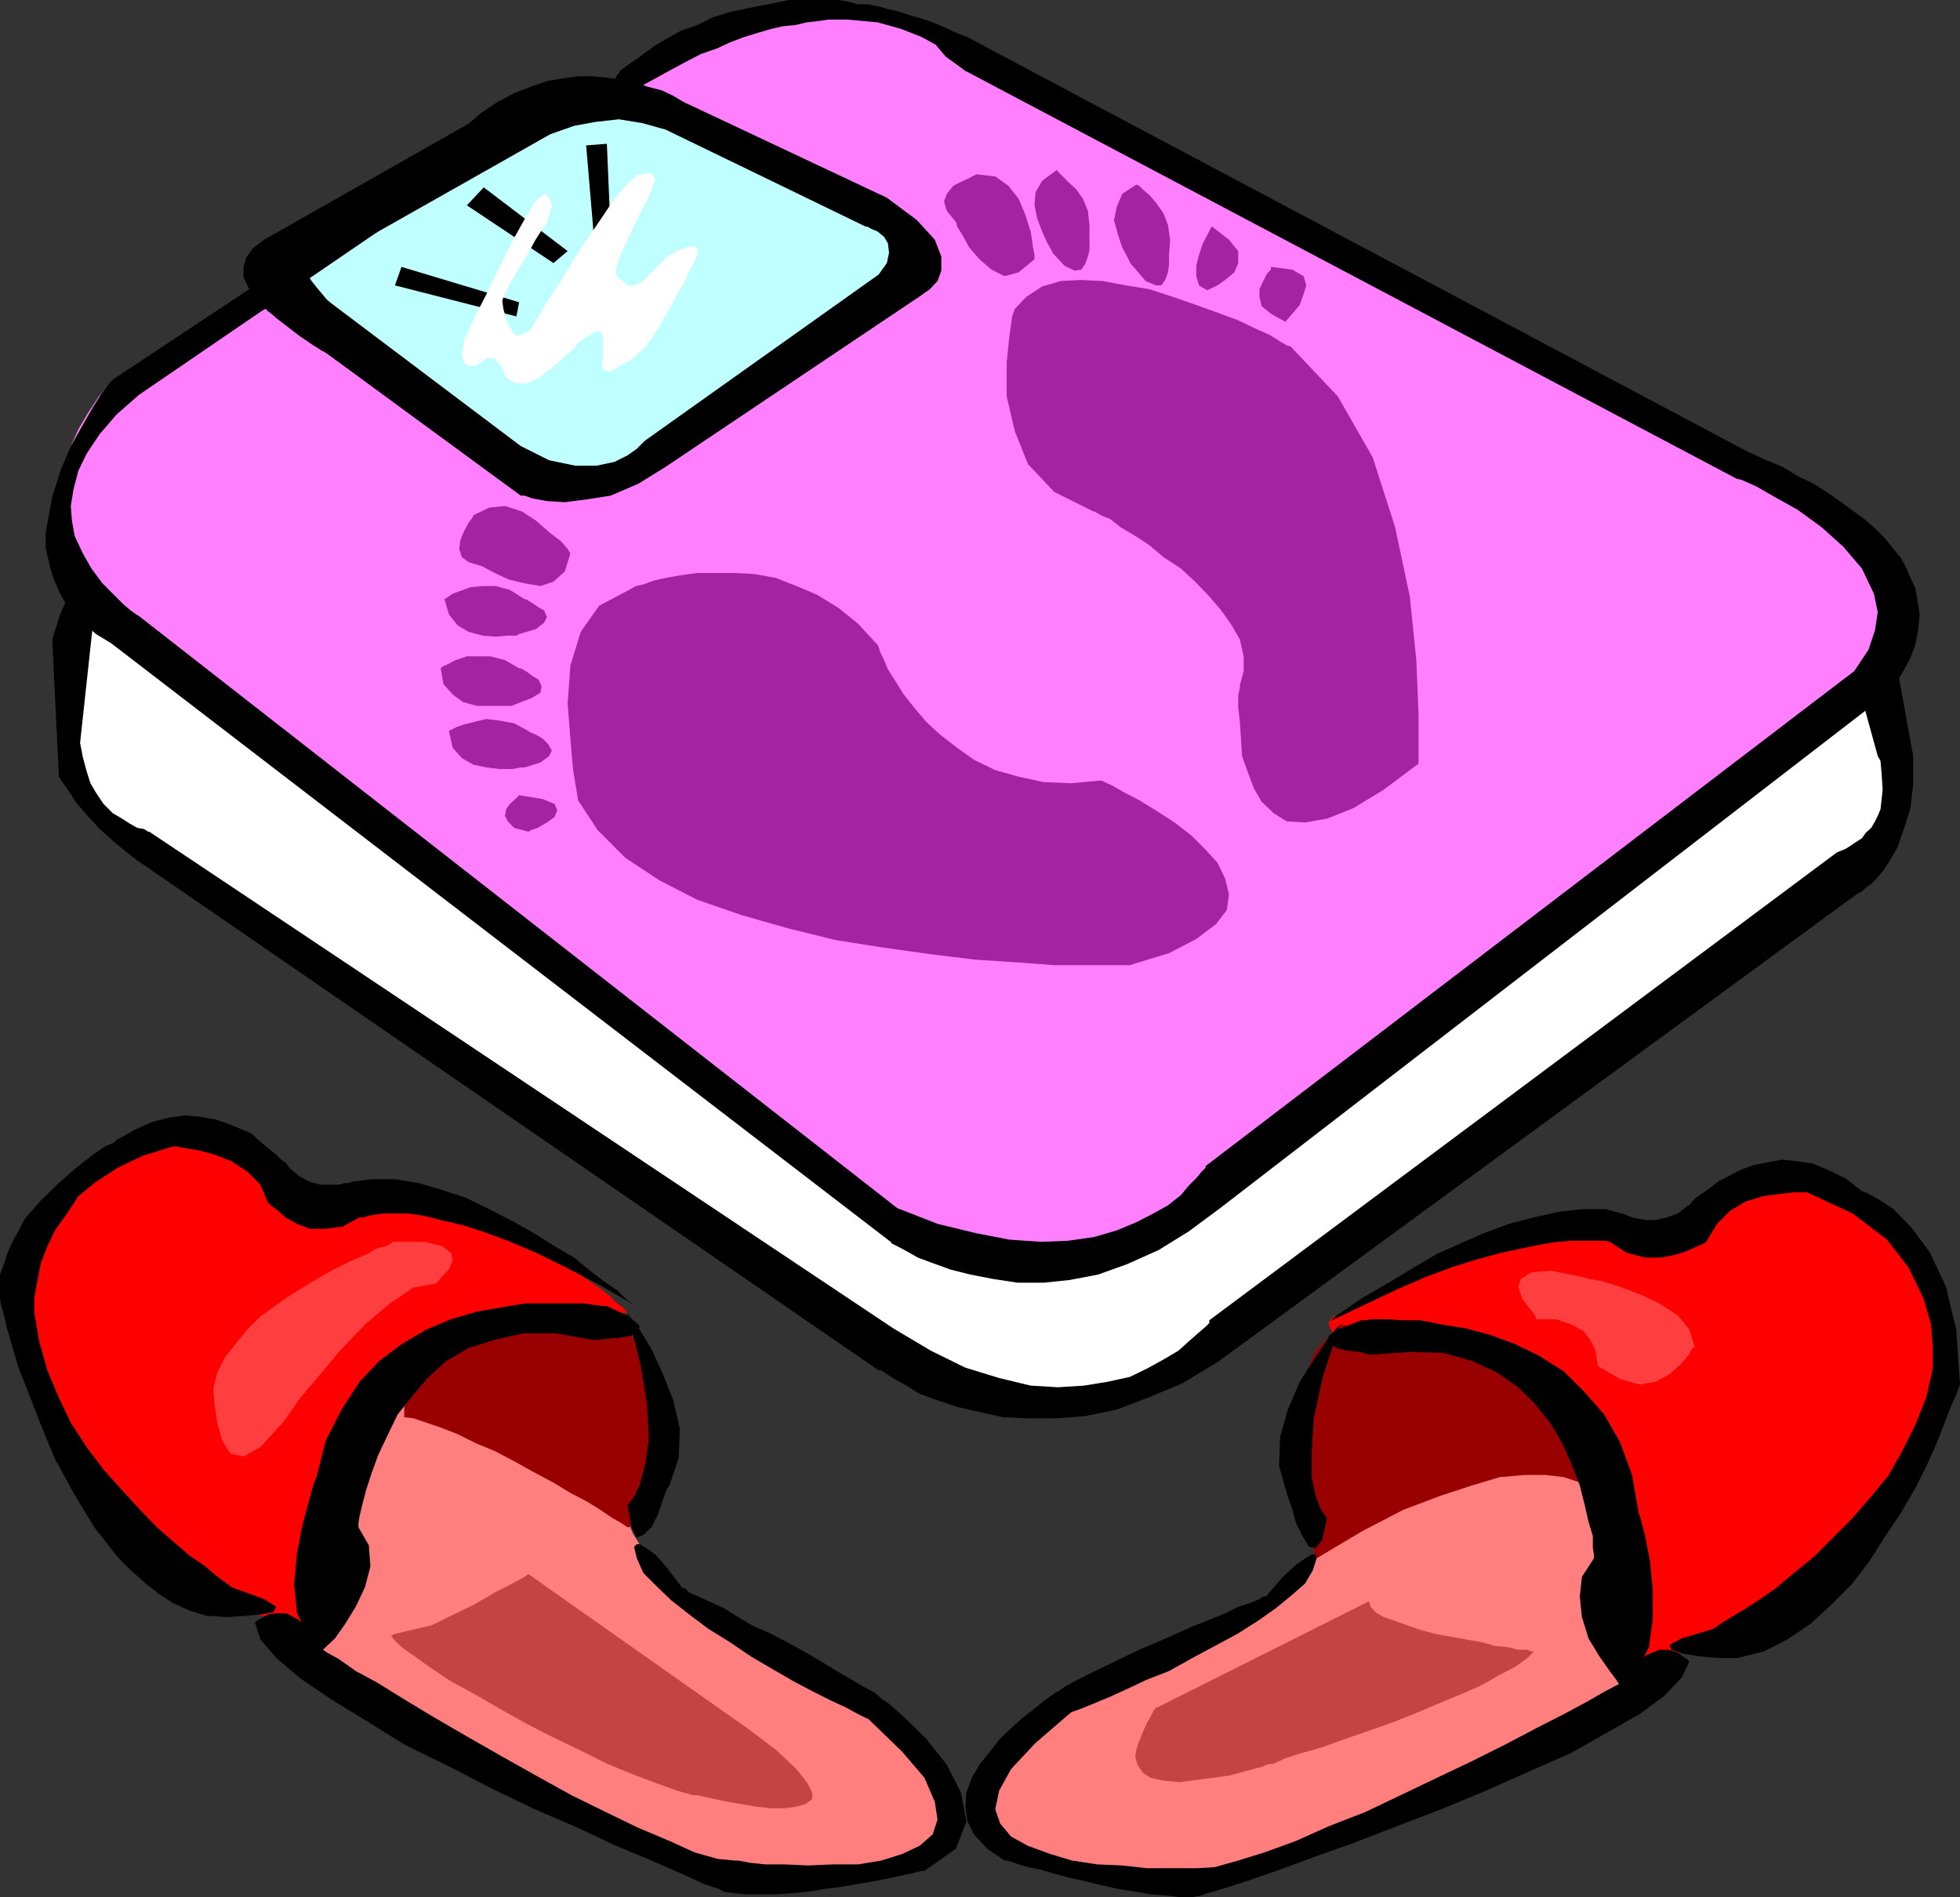 <svg xmlns="http://www.w3.org/2000/svg" width="359.801" height="348.301"><rect width="100%" height="100%" fill="#333333" stroke="none"/><path fill="#ff7f7f" d="m69.902 255.898.5.2 1.399.5 2.402.703 2.899 1.199 3.3 1.5 3.899 1.398 4.3 1.7L92.704 265 97 266.898l4.102 1.903 3.8 2 3.399 1.898 3.101 1.899 2.2 1.703 1.398 1.898.5 1.399.203.8.5 1.2 1 1.601 1.399 2.399 1.898 2.703 2.402 2.398 3.098 2.399 3.902 1.703.5.398 1.399.801 1.902 1.2 2.7 1.398 3.097 2.203 3.602 2.097 3.8 2.2 3.899 2.601 3.8 2.7 3.602 2.601 3.797 2.598 3.203 2.402 2.598 2.2 2.199 1.898 1.402 1.902.7 1.2v.3l.5.7.199 1 .8 1.198.399 1.403.3 1.898v1.5l-.3 1.899-.898 1.902-1.2 1.7-2.199 1.398-2.601 1.5-3.602 1.203-4.297.699-5.8.2h-8.2l-1.902-.5-2.598-.2-3.101-.5-3.399-.5-3.8-.7-4.102-.902-4.098-1-4.101-1.199-4.102-1-3.797-1.601-3.601-1.7-3.102-1.5-2.898-1.898-1.899-1.902-.3-.2-1.403-.8-1.898-.899-2.7-1.199-3.101-1.7-3.098-1.902-3.8-1.898-3.602-2-3.899-2.402-3.8-2.098-3.399-2.2-3.3-2.402-2.7-2.097-2.101-2-1.5-1.602-.7-1.699 12.5-45.602m227 22.102-.199-.3-.5-.7-.703-1.2-1.5-1.402-1.598-1.699-2-1.5-2.601-1.601-2.899-1.5-3.101-.899-3.801-.8h-4.598l-4.8.8-5.301 1.2-6 2.402-6.7 3.297-7 4.601v1.7l-.398 2.101-1 2.398-1.902 2.903-2.7 3.097-4.3 2.903-5.7 2.597-.3.301-.899.5-1.5.7-2.101 1.199-2.399 1.203-2.402 1.398-2.898 1.7-3.102 1.699-3.398 1.703-3.102 1.898-3.098 1.899L199.5 312l-2.898 1.7-2.399 1.5-2.203 1.198-1.598 1.2-.3.203-.7.5-1.402.898-1.7 1.2-1.5 1.5-1.597 1.402-1.5 1.699-1.402 1.898-1 1.903-.5 2.199.3 1.7 1.2 1.898L182 336.5l3.102 1.898 4.101 1.5 5.5 1.403h.2l1.199.297 1.699.203 2.199.5 2.8.5 3.2.199 3.3.2 3.903.3 4 .2 4.098-.2 4.101-.3 4.098-.4 4.102-1 4-1.202 3.601-1.399 3.399-2 .5-.199 1.699-.7 2.601-1.202 3.399-1.5 4-1.899 4.402-1.699 4.797-2.102 5.203-2.199 4.797-2.398 5.102-2.102 4.5-2.199 4.398-2.402 3.8-1.7 3.102-1.699 2.2-1.398.898-1-.2-5-.5-11.301-.898-11-1.5-5.5"/><path fill="red" d="m306.8 304.098 1.2-.5 2.602-.899 3.8-1.699 4.598-1.902 4.602-2.2 4.3-2.398 3.301-2.102 2-1.699.899-1.199 2.699-3.602 3.8-4.8 8.602-12 3.598-5.5 2.402-4.598.797-3.102v-11.3l-.797-8.399-1.902-4.601-.5-.7-1.598-1.898-2.402-2.602-3.399-2.898-4.3-2.902-4.801-2.399L330.5 217l-6 .2h-.7l-1.698.8-2.602.898-2.898.7-2.899 1.703-2.601 1.5-2.2 1.398-1.199 1.399H306l-1.898-.2-2.399-.5-2.601-.199-2.2-.5-2.402-.5-1.898-.5-.5.301-1.399.5-2.402.7-2.899.898-3.601 1.203-4.098 1.5-4.3 1.398-4.602 1.7-4.301 1.699-4.297 1.703-4.101 1.398-3.801 1.7-3.098 1.402-2.703 1.5-1.7.898-.898 1v.2l.2.699.5 1 1 .703L247 246.5l2.203.7 2.598.3h4.101l.899.2 1.5.3 1.902.2 2.399.5 2.601.5 2.7.698 2.898.5 2.601.7 3.098.902 2.402.8 2.399.9 1.902.698 1.7 1 1.199 1.2.5 1 .699 1.203 1.699 3.297 2.203 4.3 2.598 5.602 2.199 5.2 1.602 5.3.8 4.598-.8 2.601-.2.7-.199 2-.3 2.8.3 3.2.7 2.601 1.898 2.398 2.902 1 4.098-.3M115.203 241l-.203-.2-.7-.8-1-.7-1.398-1.402-2.199-1.699-2.101-1.398-2.7-2-2.902-1.903-3.598-1.699-3.601-1.601-4.301-1.7-4.5-1.5-5.098-.898-5-.7-5.8-.5h-6.5l-1.399-.3-2.402-.402-2.598-1L54 219.199 50.703 217l-2.902-3.102-3.098-4.097h-.5l-1-.203-1.402-.297h-1.7L38 209.098h-5.598l-2.8.203-2.899.5-3.101.699-2.899.7L18 212.397l-2.598 1.5-2.199 1.903-1.601 2.2-1.5 2.598-.2.5-.5.902-.699 2-1 2.398L6.801 229l-1 3.098-1 3.402-.399 3.8-.3 2.4v2.898l.3 2.402.399 2.598.8 2.703 1.2 2.097 1.601 2.2 1.7 1.902.3.5.7 1 .898 1.898L13.5 264l1.703 2.7 2.098 2.898 2.402 3.3 2.7 3.403 2.8 3.597 3.2 3.301 3.3 3.2 3.598 3.101 3.601 2.898 3.899 2.102 3.8 1.7 4.102 1.198.5.2 1.399 1 1.898 1 2.203.402 2.098-.7 1.699-2.402 1-4.3v-7.2l.203-1.699 1-4.5 1.7-6.8L66.8 265l3.3-7.7 4.801-6.202 5.801-4.598 7.2-1.402 27.3-4.098"/><path fill="#900" d="M115.5 280.398h-.297l-1.203-.8-1.598-.899-2.199-1.5-2.601-1.601-2.899-1.5-3.101-1.899L98 270.301l-3.398-1.903-3.801-2L87.402 265 84 263.3l-3.098-1.202-2.601-.899-2.399-.8-1.699-.2v-1.898l.2-1 .5-1.403 1-1.699.699-1.699L78 250.598l1.703-1.7 2.399-1.398L84.8 246l3.3-1.402 3.899-1 4.5-.7 5.5-.5h6.3l1.403.301 1.7.5 1.898.399 1.902 1 2 1.902 1.598 2.2.8 3.1.2 1 .699 2.598.5 3.801.5 4.602-.297 5-.703 4.597-1.898 4.102-3.102 2.898m126.204 5.7-.5-1.399-.902-3.898-1.2-5.703-1.199-6.7v-7l.899-7.199L241.5 248l4.5-4.8h.5l.703.198 1.2.2 1.699.3 1.898.2 2.402.5 2.399.5 2.902.203 2.399.699 2.898.8 2.402.4 2.598.8 2.203.7 2.2.698 1.597.7 1.203.703.797.797 2.102 1.601 2.398 2.7 3.402 3.3 3.098 4.102 2.602 4.297 2 4.8.699 4.801.5 5.301.699-.2.902-2.702.5-1.598h-.199l-.3-.8-.7-.9-.902-1-1.2-1.202-2-1.2L289.5 272l-2.398-.8-3.399-.4h-3.8l-4.602.4-5 1.5-5.801 1.898-6.898 2.601-7.5 3.899-8.399 5"/><path fill="#ff7fff" d="m48.8 56.7.403.5 1.7.898L53.3 59.8l3.402 1.898 3.797 2.399 4.3 2.703 4.602 2.797 4.801 2.902 5 3.098L84 78.3l4.8 2.898 4.403 2.102L97 85.5l3.402 1.7 2.598.698 1.703.5.7-.5 1.898-1 3.101-1.699 4.098-2.101 4.602-2.7 5.5-2.8 5.8-3.399 6-3.101 5.7-3.598 5.5-3.402 5.601-3.598L158 57.398l4-2.898 3.203-2.602 1.899-2.398.699-1.7-.5-.202-.899-.797-1.699-1.403L162.5 43.7l-2.598-2.101-3.101-2.399-3.399-2.699-3.8-2.602L145.5 31l-3.898-2.602L137.3 25.7l-4.3-2.399-4.297-2.403L124.801 19l-4-1.7-3.598-1.202.2-.2.199-.3.8-.7 1.2-.898 1.199-1.2 1.402-1 1.899-1.202 1.898-1.7 2.402-1.199 2.7-1.398L134 5.098l2.8-1.2 3.403-1 3.598-.699 3.601-.699L151.5 1h.703l1 .2h1.399l1.699.3 1.902.5 2.399.398 2.898.5 2.902 1 3.301 1.2 3.399 1.203 3.8 1.699L181 9.898 185.102 12l4.5 2.398 4.601 2.903 133 69.898.7.2 2.398 1.199 3.3 1.902 3.899 2.7 3.602 3.6 3.101 4 1.899 4.598.3 5.5-.3 1.903-.7 2.199-1 2.2-1.199 2.1-1.402 2.4-2.2 2.398-2.101 2.203-2.7 2.597L214.403 223.5v.2l-.5.698-1 .801-.902 1.2-1.5 1.199-2.098 1.203-2.199 1.199-2.601.898-3.2.7-3.601.3h-4l-4.598-.5-5-1.199-5.8-2.199-6-2.602-6.7-3.597-7.203-4.602-7-4.3-7.2-4.801-7.198-5-7.2-5.098-6.699-5-6.5-4.8-6.203-4.602-5.797-4.297-5.3-4.301-4.301-3.602L90 168.301l-3.297-2.403-2.402-2.199-1.5-1.199-.399-.5L18.5 108.5l-.2-.2-.698-.702-1-1-1.2-1.7L14.203 103 13 100.598l-1-2.899-.7-3.101v-1.899L11.103 92v-1l.199-2.2.3-2.402.7-2.398.902-2.602 1.2-2.597 1.699-2.903L18 73l2.402-3.102L48.801 56.7"/><path fill="#bfffff" d="m56.203 50 .5-.3 1.399-1.2 2.398-1.7 3.102-2.1 3.601-2.4 4.098-2.902 4.601-2.898 4.801-3.102 4.797-3.097 4.5-2.903L94.8 25l4.403-2.402L103 20.699l3.402-1.5 2.598-.398h1.902l.5.199 1.899.7 2.699 1 3.602 1.398 4 1.703 4.601 1.898 5 2.2 5.098 1.902 5 2.398 5.101 2.2 4.801 2.101 4 2.2 3.598 1.898 2.902 1.902 1.899 1.5 1 .898-.2.5-.3.7-.5 1.703-.399 1.699-1 2.098-1.203 2-1.398 1.601-1.5 1.5-49.2 31.2H110l-2.398-.301-3.899-.399-4.5-1-5.101-1.398-4.801-1.703-4.098-2.399-3.101-2.898-.5-.203-.7-.797-1.699-1.203-1.902-1.2-2.399-1.597-2.402-1.703-2.598-2.2-2.699-2.398-2.601-2.102-2.399-2.199-2.402-2.398-1.7-2.403-1.398-2.199-1-1.898-.203-1.703.703-1.598"/><path fill="#fff" d="m17.3 112.398 147.403 109.403.5.199.7.8 1.398.7 1.902 1.2 2.399 1.198 2.699 1.403 3.3 1.5 3.602.898 3.598 1 3.902.7 4.098.199 4.3-.399 4.301-.8 4.301-1.598 4.297-2.203 4.402-3.098 126-100.3.399.898L342 127l1.5 4.098 1.703 4.8 1.2 5.301.898 5.2v5.101l-1.2 3.8-122.601 91-.297.2-.902.7-1.2 1-1.898 1.398-2.203 1.5-2.598 1.402-3.199 1.5-3.601 1.2-4 .898-4.399.703-4.8.5-5-.203-5.801-1-5.7-1.7-6-2.097-6.699-3.403L20.903 150h-.2l-.703-.2-1-.5-1.2-.902-1.198-1L15.203 146l-1-2-1-2.402-.203-2.399-.2-2.601.2-3.098.5-3.402 3.8-17.7"/><path d="M78.3 31.5 20.403 69.898l-.402.5L18.8 72l-1.698 2.7-1.899 3.3L13 81.898l-1.898 4.5-1.5 4.801L8.703 96l-.3 1.7v2.898l.3 1.402.5 2.2.7 2.198.898 2.102L12 110.7l1.703 2.1 1.7 1.7 2.199 1.898 2.8 1.7L163.5 228l.203.3 1 .5 1.7.9 2.097 1.198 2.703 1 3.297 1.2 3.602.902 4.101.8 4.598.7h4.8l4.801-.5 5.2-1 5.3-1.902 5.801-2.598 5.5-3.402L224 221.8l121.402-93.602.7-.5 1.199-1.398 1.699-2.403 1.703-3.097.899-2.403.5-2.699.3-2.898-.5-3.102-.3-1.699-.899-1.902-.703-1.7-1-1.898-1.398-1.7-1.5-1.902L344.203 97 342 95.098l-2.098-1.5L337.703 92l-2.101-1.5-2.7-1.7L330 87.399l-2.797-1.699-3.402-1.398-3.598-1.703L179.801 8l-.7-.3-1.699-.2-1.902-.3h-1.898l-1.5.3-.2.898 1.7 2L177.203 13l141.598 74.898.902.2 2.7 1.203 3.3 1.898L330 93.598l4.402 3.203 4 3.597 3.399 4L344 109l.703 3.398-.5 3.301-1.203 3.602-2.598 3.898-119.101 90.899v.3l-.7.7-1 1.203-1.398 1.398-1.402 1.7-2.399 1.902-2.699 1.5-3.101 1.597-3.602 1.5-4.098 1.2-4.8.703-5 .199-5.801-.402-6.2-1.2-7-1.699-7.398-2.898L25.5 113.098l-.5-.297-1-.703-1.398-1.2-3.801-3.8-2-2.7-1.598-2.8-1.5-3.2-.5-2.8-.203-2.7.5-3.097.902-3.403 1.5-3.097 2.399-3.602 3.101-3.601L25.5 72.5l54-36.902-1.2-4.098"/><path d="m9.602 117.398 1.199 25.2.3.5.5.703 1.2 1.699L14 147.398l1.902 2.2 2.399 2.601 2.902 2.602 3.598 2.898 136.5 93.899h.5l1 .703 1.402.898 2.2 1.2 2.398 1.5 3.3 1.199 3.602 1.203 3.899.898 4.5 1 4.601.2H194l5.203-.399 5.797-1.2 5.8-2.202L217 254l6.5-3.902 117.3-85.899.302-.199.699-.3.699-.7 1-.7 1.203-1.202 1.2-1.5 1.199-1.899 1.199-2.101 1.199-3.399 1.203-3.8.5-4.399v-5.2l-2.703-14.902-8.098-.699 4.301 15.602.5.898.2 2.2.199 3.101-.399 3.598-.5 1.203-.5 1L343.5 152l-1 .898-.7 1-1.398.903-1.5 1-1.699.699L222 242.398v.5l-.7.7-1.398 1.203-1.699 1.5-1.902 1.699-2.7 1.598-3.101 1.703-3.098 1.5-4.101.898-4.301.7-4.797.3-5-.3-5.8-1.399-6.2-1.902-6.3-3.098-6.903-4.102L27.402 152.7h-.199l-.8-.5-1.2-.199-1.402-.8-1.399-.9-1.699-1L19 147.599l-1.398-2.098-1-1.7-.7-2.202-.699-2.598-.5-2.602 2.598-24-.2-.3-.5-1.2-.699-1.199-1-.898h-1.199L12.301 110l-1.2 2.598-1.5 4.8M48.8 56.7 95.603 91h.699l1.402.5 2.7.5 3.3.2 3.899-.5 4.5-.7 5.101-2.2 5-3.1L169 54.3l.703-.5 1-.702 1.399-1.5.699-1.899v-2.601L171.6 44l-3.3-3.602-5.5-4.097-36.3-17.102L126 19l-.898-.5-1.5-.902-2.102-1-2.7-.7-2.8-1-3.398-.5L108.8 14h-2.7l-2.898.398-2.8.5-2.903 1-3.098 1.2-3.199 1.703-3.101 2.097-3.102 2.7.203.203.297.5.703 1.199 1 .898 1.399.801 2.199.2 2.601-.2L97 26.4l.5-.399 1.703-.8 2.797-.9 3.402-1.202 3.801-.7 4.399-.5 4.3.7 4.301 1.203 36.7 17.797h.3l.7.402 1.199.5 1.199 1 .699 1.2.203 1.698-.402 1.903-1.5 2.097-42.899 30.5-1.5 1.5-1.699 1.2-2.402 1.203-3.301.699h-3.898l-4.801-1-5.2-2.602-41.8-31.5-5 6.301"/><path d="M107.102 21.2 56.203 50l.2.398.8 1.2 1.2 1.5L60 55l2 1.898 1.902 1.903 1.899 1.699 1.902 1.2.297.5.203 1.198.7 1.7v3.101l-.903.5-1.7-.3-2.698-1.598-.399-.301-1-.5L61 65.3l-1.898-.902-1.899-1.199L55 61.7 52.8 60l-2.097-1.602-1.902-1.699-1.7-1.898-1.5-2-.898-1.903V49l.5-1.7 1.2-1.702L48.5 44l44.402-25.2h1.2l1.5-.3h10l2 .3h1.601l1.5.2.7.2v.5l-.7.3-1.203.398-2.398.801"/><path d="m113.3 13.7.302-.2.199-.5 1-.7.902-.702 1.5-1 1.598-1.2L120.5 8.2l2.402-1.398 2.2-1.203 2.898-1 2.8-1.399 3.2-1 3.3-.699 3.602-.7 3.899-.8h9.101l1.899.3 1.699.5h1.902l1.899.4 1.902.5 2 .5 2.098.698 1.902.5 2 .7 2.399 1L175.5 6l2.102.8L179.8 8l.199.2.5.698.703 1 .5 1.403v1l-.5.699-1.601.5-2.399-.5-.3-.2-.903-1.202-1.5-1.5-2.398-1.7-2.899-1.597-3.8-1.5-4.301-1.203-5.5-.5H152l-2 .3-1.898.2-2.102.5-2.2.203-2.198.5-2.399.699-2.601.8-2.399.9-2.601 1.198-2.899 1L126 11.301l-2.797 1.5-2.902 1.597-3.098 1.7-1.5 1.5-1.402 1.203-1.5.898-.899.301-.5-.5.2-2.2 1.699-3.6m-27.598 24 15.899 10.6 2.601-2.202-15.402-11.7-3.098 3.301M73.703 49l21.598 6.5-.5 2.598-22.301-5.7L73.703 49m33.899-22.3L109 43.2l3.102-.4-.7-16.402-3.8.301"/><path fill="#fff" d="m85.203 62.398.5-.898 1.5-3.402L89.301 54l2.402-5 2.399-4.8 2.398-4.302 1.902-3.097 1.5-1.203h.2l.699.703.5 1.398-.7 2.399-.199.703-1 1.5-1.199 1.898-1.402 2.602-1.5 2.398-1.399 2.399-1.199 2.203-.5 1.398.2 1.5.8 2.899 1.598 2.101 2.402-.898.797-1.203 1.902-3.399L103 51.598l3.102-5.2 3.601-5.3 3.098-4.598 2.699-3.102L117.203 32h.7l1.398-.3 1 1-.7 2.1-.3.798-.7 1.601-1.199 2.2L116 42.3l-1.2 2.597-1.198 2.7-.5 1.601v1.2l.199.3.3.5.7.399.902.8h1.2l1.699-.8 1.5-1.598L122 47.598l.203-.297 1.2-.703 1.199-.7 1.398-.5 1.203-.199.797.2V46.8l-1 2.2-.5.7-.7 1.898-1.398 2.203-1.5 2.898-1.699 2.899-1.601 2.601-1.5 1.899-1.2 1-.199.203L116 66l-1.5.8-2.398 1.4h-.899l-.8-1 .3-1.602V62l-.3-1-.903-.2-1.2.7-2.198 1.398-.2.5-1.199 1.2L103 66l-1.898 1.7-2.2 1.698-2.101 1h-2l-1.598-.8-.5-.7L92 67.2l-1.2-1.398h-1.5l-.198.199-.7.5-.8.5-.899.2h-1l-.5-.7-.402-1.402.402-2.7"/><path fill="#a323a3" d="m115.5 108.3.5-.3.703-.402 1.399-.297 1.898-.703 2.203-.5 2.899-.5 2.898-.399h6.902l3.598.2 3.902.699 3.801 1.5 3.797 1.601 3.902 2.399 3.598 2.902 3.602 3.898.199.403.3 1 .7 1.398.699 1.7 1.402 2.199 1.5 2.402 1.899 2.398L170 132.5l2.602 2.398 3.101 2.403 3.098 2.199 3.902 1.898 4.297 1.2 4.602 1 5 .203 5.5-.5.699.297 1.5.703 2.101 1.199 2.7 1.398 3.101 1.903 3.399 2.199 3.101 2.398 2.598 2.602 2.199 2.398 1.402 2.903.7 2.898-.399 2.899-2 2.601-3.601 2.7-5 2.601-7.2 2.2H193.5l-6.7-.5-7.698-.5-8.2-1-8.601-1.2-8.899-1.402-8.902-2.2-8.398-2.398-8.102-2.8-7-3.602-6.2-4.098-5.097-5.102-3.601-5.5-.2-1.398-.699-4.102-.5-5.8-.5-6.399.5-7 1.899-6.199 3.398-4.8 5.5-2.9m70.8-51.6-.5 1.398-.5 3.601-.5 4.801v6.3l1.5 6.4 2.403 6 4.797 5.1 7.203 3.598h.2l1.199.7 1.699.703 1.902 1.5 2.7 1.597 2.597 1.7 2.602 2.203 3.199 2.097 2.601 2.403L222 109.5l2.203 2.598 1.899 2.703 1.5 2.597.699 3.102v2.7l-.7 2.6v.5l-.3 1.4v2.198l.3 2.602.2 3.098.199 3.203 1 2.797 1.203 3.203 1.399 2.398 2.199 2.102 2.402 1.5 3.399.199 4-.7 4.8-1.902L254 145l6.402-4.8v-9.102l-.402-9.899-1.2-11.699-2.698-12.7L252 84l-6.398-11.2-8.7-9.202-.699-.2L235 62.7l-1.898-1.199-2.7-1.2-3.101-1.5-3.801-1.402L219.602 56l-4.301-1.5L211 53.098l-4.297-.7-4.3-.8-3.903-.2-3.797.2-3.402 1-2.899 1.902-2.101 2.2m-81.598 44.898-.5-.797L103 99.398l-2.2-1.699-2.398-2.101-2.601-1.7-3.098-1-2.902.301-2.899 1.399-.199.5L86 96l-.797 1.5-.703 1.7-.2 1.6.5 1.5 1.2.9 2.602.8.699.398 1.5.801 2.601 1.2 2.899.699 2.902.5 2.399-.797 2.101-1.903 1-3.3m85.199-54V46.8l-.3-1.602-.399-2.699-1-3.102L187 36.5l-1.898-2.402-2.399-1.7-3.402-.398-.5.2-.899.5-1.5.698-1.402.7-1.2 1.5-.5 1.402.5 1.7 1.7 2.1.203.798 1 1.601 1.2 2.2 1.898 2.199L182 49.5l2.402 1.2L187 50l2.902-2.402M81.602 110l.5-.3 1-.7 1.398-.5 1.902-.7 2.2-.202H91l2.602.703L96.3 110h.199l1.203.7 1 .698 1.2.7.5 1.203-.5 1-1.5 1.199-3.102.898-.5.301h-1.598l-2.203.2-2.398-.2L86 116l-2-1.2-1.598-2-.8-2.8M194 31.2l.203.3 1.899 1.898 1.5 1.403L198.8 36.5l.902 2.2.297 2.6v4.598l-.297 1.2-.5 1.402-.703 1-1.2.2-1.898-.9-2.199-2.402-.203-.5-.7-1.199-1-2.199-.898-2.402-.5-2.399.2-2.398 1.199-2.102 2.699-2m14.603 2.699.5.2.699.703 1.199 1 1.203 1.398 1.399 2 .8 2.102.399 2.699-.2 2.8v1.7l-.199 1.5-.5 1.398-.699 1h-1l-1.902-.8L208.1 49l-.5-.5-.699-1.402-.902-1.7-.797-2.398-.703-2.602L205 38l1-2.402 2.602-1.7M80.902 122.7l.301-.302.899-.398 1.5-.8 2.101-.7H90l2.703.7 2.598 1.5h.3l1.2.698.902.7 1.2.703.5 1.199-.2 1.2-1.703 1-3.098 1.198-.5.2h-6.3l-2.602-.7-1.898-1.398-1.7-1.902-.5-2.899m1.5 11.501 1.399-.7 1.402-.5 2-.5 2.098-.5 2.402.3 2.7.5L97 134.2l.203.198 1.2.5 1.199.7 1 1 .699 1.203-.5 1L99.203 140l-2.902.898h-.7l-1.5.301h-2.398l-2.402-.3-2.399-.5-2.101-1.2-1.7-1.898-.699-3.102M95.3 146l-.898.898-.8.7-.7 1-.199 1.203.5 1 1.2 1.199 2.597.7.5-.302 1.203-.398 1.7-1 1.398-1 .5-1.2-.5-1.202-2.2-.899-4.3-.699M222.5 41.598l-.2.203-.698 1.398-.801 1.5-.7 2.102-.5 2v1.898l.5 1.7 1.5.902.399-.203 1.5-.7 1.402-1 1.7-1.398.699-1.7v-2.202L225.6 44l-3.101-2.402M233.3 49v.5l-.698.7-.7 1.398-.699 1.5V54.5l.399 1.7 1.699 1.398 2.699 1.5.203-.297 1.2-1.403L238.601 56l.699-2 .5-1.602-.5-1.699-2.098-1.199-3.902-.5"/><path d="M111.402 239.8h-.699l-1.5-.202-2.101-.297H96.5l-4.297.699-4.601.8-4.801 1.4-4.5 1.898-4.598 2.703-4.101 3.097L66 253.7l-3.297 5.102-2.902 5.699-1.7 6.7-.5 1.198-.898 3.2-1.203 4.5-1 5.101-.5 5.7.5 5.101 1.703 4 3.098 2.898.5-.5 1.699-1.597 1.902-2.703L65.301 295 67 291.398l1-3.8-.297-3.899-1.902-3.3v-.801l.199-1.2.5-2.097.703-2.703 1-3.098 1.2-3.3 1.699-3.602L73 259.699l2.602-3.3L78.5 253l3.402-3.102L86 247.5l4.8-1.5 5.2-1.2h6l6.8 1.2h.7l1.902-.2 2.2-.202 2.101-.297 1.5-.703.2-1.2-1.903-1.699-4.098-1.898"/><path d="M116.402 239.598 116 239.3l-1-.703-1.7-1.7-2.097-1.398-2.902-2.2-2.899-2.402-3.601-2.097L98 226.398l-3.898-2.199L89.8 222l-4.301-2.102-4.598-1.5-4.101-1.199-4.301-.699h-4.297l-3.8.5-.301.2h-.7l-1.199.3H58.8l-1.899-.5L55 216l-1.898-1.602-.5-.8-1-.7-.899-.898-1.5-1.2-1.402-1.202-1.7-1.5-2.101-.899-2.398-1-2.2-.699-2.902-.5-2.598-.2-2.902.4-3.098.8-3.101 1.398-3.399 1.903-.5.5-1.699.699-2.402 1.7L14 214.397l-3.2 2.801-3.3 3.2-2.898 3.3-2.2 4.102-.902 1.898-.7 2.2L0 234v4.398L.3 240l.5 1.7.403 1.898.297 1L2.203 247l1.2 4.098 1.898 4.8 2.199 5.7 2.602 6.3 3.398 6.2 3.8 6.3 2.2 2.801 2.102 2.7L24 288.3l2.703 2.398 2.399 1.899 2.601 1.703 3.098 1.398 3.199 1h.902l2.7.2 3.101-.2 3.297-.3 2.203-.399.5-1-2.203-1.402-5.5-2-.5-.2-.898-.699-1.7-1.199-2.199-1.902-2.902-2L32 283.199l-3.2-2.8-3.097-3.2-3.3-3.601L19 269.8l-3.098-4.102L13 261.2l-2.2-4.601-2.097-5-1.5-5.297L6.301 241v-2.602l.5-2.898.699-3.602 1.203-3.097 1.399-2.903 2.199-3.097 2.101-3.203 3.2-2.598 4-2.602 4.601-2.199 5.5-1.699h.7l1.699.3 2.398.4 2.902.8 3.098 1.2 2.902 1.898 2.399 2.402 1.402 3.3.5.5 1 .7 1.7 1.5 2.097 1.2 2.402.898h2.899l3.101-.399L66 223.5h.8l.903-.3 1.2-.2 1.5-.2h4.5l2.898.4 3.101.8 3.899.898 3.8 1.2 4.602 1.703 5.2 2.199 5.3 2.598 6 3.101 6.7 3.899m-1.2 1.402.5 1 1.7 2.098 2.199 3.601 2.101 4.602 1.899 4.797 1.199 5.3-.2 5.2-1.699 5.101-.5.7-.699 1.902-.902 2.699-1.2 2.398-1.5 1.403-1.199.5-.902-1.703-.797-4.297.297-.301.902-1.2 1-2.1 1-3.602.7-4.797L118.8 258l-1.2-7.402-2.398-9.598M59.3 302.898l.7.5 2.203 1.2 3.098 2.203 3.902 2.097 5 3.102 5.297 3.2 6.203 3.6L92 322.399 98.402 326l6.5 3.598 6.301 3.101 6 2.899 5.7 2.402 4.597 2.098 4.3 1.203 3.102.297h.7l2 .402 2.8.3H144l4.402.2 4.5-.2h4.598l4.3-.702 3.802-1.2 3.199-1.5 2.402-2.097.899-2.703-.5-3.297-1.899-4.403-4.101-4.8-6.2-6-.5-.2-1.402-.699-2.2-1.199-2.597-1.2-3.402-1.702-3.598-1.899-3.8-2.199-4.102-2.402L134 301.5l-3.898-2.402-3.602-2.7-3.297-2.597-2.703-2.602-2.398-2.398-1.2-2.703-.5-2.098.5-.5h.5l1.2.7 1.699 1.198 2.101 2.403 2.899 3.797h.5l.699.8 1.703.7 1.899.902 2.699 1.2 2.402 1.5 2.797 1.698 3.203 1.403 3.297 1.699 3.102 1.7 3.199 1.898 2.8 1.703 2.399 1.398 2.402 1.399 2.2 1.203L162 312l1.203.8 2.899 2.598L170 319.2l3.8 4.801 2.602 5.098 1 5.3-1.902 5-5.797 4.102h-.5l-.902.2-1.2.3-1.898.398-2.203.5-2.598.5-2.902.5-2.898.5-3.102.403-3.098.5-2.902.297-3.098.203h-5.3l-2.399-.203-1.902-.297-.801-.5-2.797-.903-4.101-1.898-5.5-2.402-6.5-2.7-7-3.3-7.899-3.399-7.902-3.8-7.899-4.098-8-3.903-6.902-4.3L60.8 312l-5.597-3.8-4.5-3.802L47.801 301l-1-3.102.3-.3.7-.399 1.402-.8 1.5-.2h1.899l2.199 1.2 2.101 2.199 2.399 3.3m190.601-60.5h.7L252 242.2h2.402l2.899.2h3.402l4.098.8 4.3.7 4.5 1.199 4.602 1.703 4.297 2.097 4.602 2.903 3.601 3.597 3.797 4.301 2.902 5.102 2.2 6 1.199 6.898.402 1.2.797 3.1.902 4.598.5 5.3v5.5l-.699 5-2.203 4.403-3.297 2.398-.5-.8-1.203-1.598-1.898-2.703-2-3.297-1.2-3.903-.402-3.8.402-3.598 2.2-3.402v-.7l-.2-1.199V282l-.8-2.602-.7-3.097-.902-3.602-1.5-3.898-1.7-3.801-2.097-3.602-2.902-3.597-3.098-3.102-3.902-2.699-4.5-2.102-5.301-1.5-6-.199-7 .5h-.7l-1.698-.5L247.5 248l-2.2-.5-1.398-1v-1.2l1.7-1.202 4.3-1.7"/><path d="m243.902 242.7.5-.302.899-.898 1.902-1.2 2.399-1.702 2.898-1.7 3.602-2.097 3.601-2.203 4.098-2.399 4.3-1.898 4.301-1.903L277 224.7l4.602-1.199 4.5-1 4.3-.5h4.399l3.601 1 .399.2.8.3.899.2 1.703.3h1.7l2.097-.5 2-.7 1.902-1.5h.2l.5-.702.699-.7 1.5-1L314 218l1.602-1.2 2-1 1.898-1 2.402-.902 2.598-.5 2.703-.5 2.598.301 2.902.399 2.899 1.203 3.101 1.5 3.098 2.398.699.2 2.203 1.199 2.899 1.902 3.3 3.398 3.399 4.602 2.902 6.2 1.899 7.898.699 10.101-.2.5-.5 1.399-1 2.203-1.199 3.097L355.5 265l-1.7 3.8-2.198 4.4-2.602 4.5-2.898 4.3-2.899 4.598-3.3 4.3-3.602 3.602-3.899 3.598-4.3 2.902-4.301 2.2-4.801 1.198h-3.598l-3.402-.3-3.098-.5-2.101-.7-.301-.898 2.203-1.2 5.7-1.702.5-.297 1-.703 1.898-1.2 2.402-1.398 2.598-1.7 3.199-2.202 3.3-2.797 3.602-2.903 7-7 3.301-3.8 3.399-4.098 2.601-4.602 2.399-4.8 2-5 1.199-5.297V247.5l-.301-4.3-1.398-4.802-2.7-5.597-4-5.203-6.3-4.797-8.399-3.903h-2.402l-2.598.301-2.902.399-3.399 1-2.8 1.703-2.399 2.398-2 3.301-.402.3-1.2.5-2 .9-2.101.698-2.7.5H302l-3.398-.898-3.102-2-.7-.2h-6.3l-2.598.2-3.101.5-3.399.7-3.8.8-4.399 1.2-4.5 1.398-5.101 1.902-5.5 2.398-5.7 2.7-6.5 3.101"/><path d="m246 243.2-.7.698-1.698 2.102-2.399 3.598-2.601 4.101-2.2 5.102-1.402 5-.2 5.297 1.403 5 .2.703.8 2.199.7 2.598 1.199 2.402 1.199 2 1.199.2 1.203-1.4.899-4.1-.399-.5-.8-1.2-.903-2.402-.7-3.399v-4.8l.403-6.2 1.7-7.699 3.097-9.3m51.203 66-.8.398-1.903 1-3.297 1.902-4.101 2.2-5.102 2.6-5.5 2.9-6.2 3.1-6.5 3.098-6.698 3.2-6.5 3.101-6.7 2.602-6 2.699-5.8 2.098-4.801 1.5L223 342.8l-3.098.199H210.5l-4.5-.5-4.598-.2-4.601-.702-4-1.2-4.098-1.5-3.101-1.699-2-2.398-.899-2.602.7-3.398 2.199-4 4.5-4.801 6.5-5.602.5-.199 1.398-.5 2.203-.898 2.899-1.203 3.3-1.5 3.598-1.7 4.102-1.597 4.3-2.403L223 302.2l4.102-2.199 3.8-2.402 3.399-2.399 2.902-2.398 2.399-2.102 1.398-2.398.703-2.203v-.2l-.203-.3v-.2h-.7l-1.198.7-1.7 1.203-2.402 2.199-3.098 3.598h-.5l-.699.5-1.703.703-2.2.699-2.398 1.2-2.902 1.198-3.098 1.2-3.101 1.402-3.399 1.5-3.3 1.398-3.102 1.5-2.898 1.403-2.899 1.398-2.402 1.2-2.2 1.199-1.398 1H194l-1 .703-1.398 1-1.7 1.398-2.199 1.7-2.101 1.902-2 1.898-1.899 2.399-1.902 2.402-1.399 2.398-1 2.7-.199 2.601.399 2.7 1.199 2.402 2.402 2.597 3.2 2.2h.398l.8.203 1.399.5 1.703.5 2.098.398 2.699.801 2.602.7 3.101.698 2.899.7 3.101.703 3.2.5 2.8.5 2.7.199 2.597.3h2.402l1.7-.3 1-.402 2.8-.797 4.399-1.403 5.5-1.898 6.5-2.402 7.601-2.7 8-3.097 8.098-3.102 8.203-3.398 8.098-3.602 7.5-3.3 6.902-3.899 5.797-3.3 4.602-3.4 3.101-3.3 1.399-2.902-.2-.297-1-.703-.902-.7-1.7-.5h-1.698l-2.399 1-2.402 2.102-2.598 3.2"/><path fill="#c44444" d="m97 289-.7.5-2.198 1.2-3.301 1.698-3.598 2.102-3.902 1.898-4.098 2-3.8.903L72.5 300l-.7.3.5.7 1.403 1.398 2.399 1.7 3.101 2.203 3.598 2.398 4.402 2.399 4.5 2.601 4.797 2.7 5.102 2.601 5 2.398 4.8 2.403 4.598 1.898 4.5 1.7 3.902 1.402 2.801.797H128l.902.203 2.2.5 2.398.5 2.402.398 2.899.5 2.8.301H144l2.203-.3 1.7-.5 1.199-.9v-1.202l-1-1.899-1.899-2.398-3.601-3.403-5-3.8L97 289m154.3 5-38.898 19.5h-.199l-.5.7-.5 1-.703 1.198-.7 1.602-.698 1.7-.5 1.5-.2 1.398.399 1.402 1 1.5 1.402.898 2.2.5 3.097.301 3.902-.5 5.2-.699 6.3-1.7.5-.3 1.399-.2 2.199-1 2.8-.902 3.602-1 3.899-1.398 4.3-1.5 4.602-1.602 4.297-1.699 4.5-1.898 4.102-1.703 3.898-1.7 3.3-1.898 2.903-1.5 2.2-1.602 1.199-1.199h-.5l-.7-.3h-1.699l-1.902-.5-2.399-.2L272 301.5l-2.898-.5-2.7-.5-2.8-.5-2.7-.7-2.601-.902-2.2-.8-2.101-.7-1.5-.898-.898-1-.301-1"/><path fill="#ff3f3f" d="m72 228-.2.3-1 .5-1.597.4-1.703 1-2.398 1-2.899 1.398L59.602 234l-2.899 1.7-3.101 1.898-2.899 2-2.902 2.101-2.399 2.399-2.199 2.703-1.902 2.398L39.902 252l-.699 2.7v.898l.2 2.402.5 3.398.898 3.102 1.5 2.398 2.402.5 3.098-1.699 4.101-4.5.899-1.199L55 256.8l3.402-4 4-4.8L67 243.2l4.602-3.9 4.3-2.902 3.801-.699.5-.199 1-1.2 1.2-1.202.699-1.7L82.8 230l-1.598-1.2L78 228h-6m210 14.2-.2-.7-1.198-1.5-1.2-1.602-.699-2.199.5-1.398 1.899-1.203 3.601-.297 6 1.199.899.3 2.398.4 3.203 1 3.797 1.398 3.602 1.703L308 241.5l2.102 2.598 1 3.101-.5.5-.7 1.2-1.5 1.699-1.902 1.703-2.598 1.398-2.902.5-3.598-1-4.101-2.398v-.203l-.2-1.2-.3-1.699-.899-1.699-1.199-1.602-2.203-1.199-2.898-1H282"/></svg>

